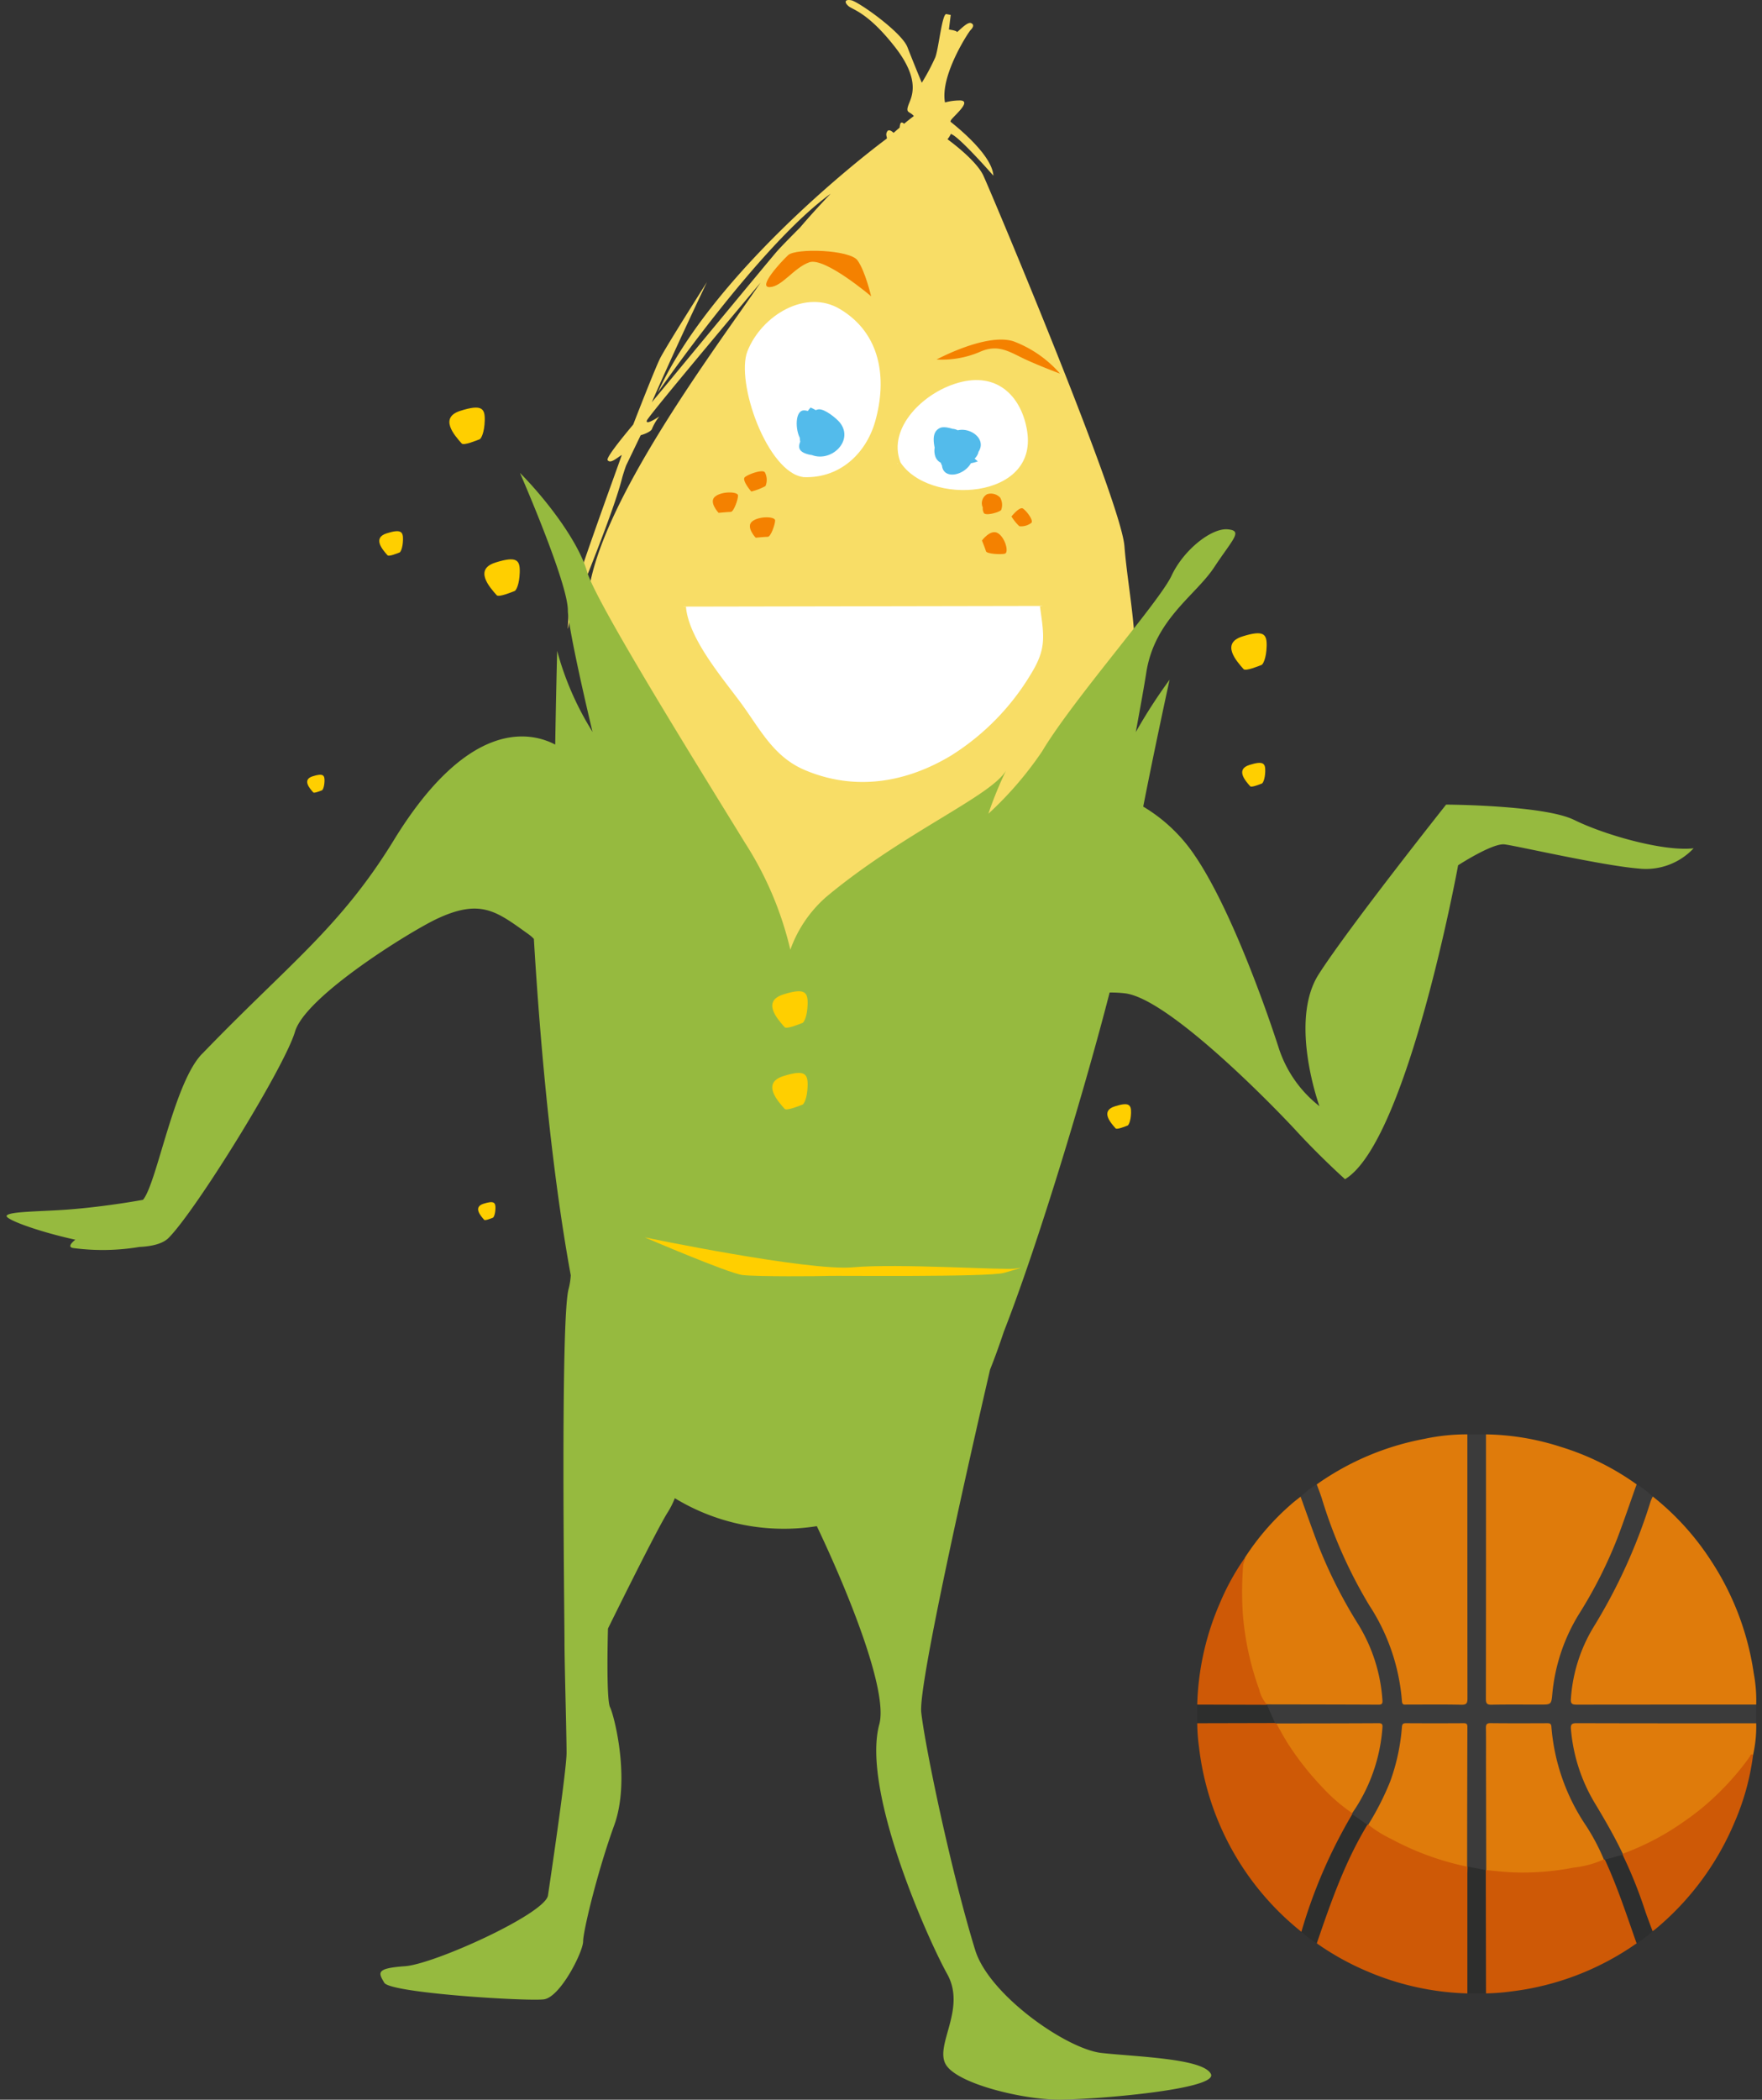 <svg xmlns="http://www.w3.org/2000/svg" xmlns:xlink="http://www.w3.org/1999/xlink" width="265.807" height="316.692" viewBox="0 0 265.807 316.692">
  <rect x="0" y="0" width="265.807" height="316.692" fill="#333333" stroke="none"/>
  <defs>
    <clipPath id="clip-path">
      <rect id="Rectangle_160" data-name="Rectangle 160" width="265.807" height="316.692" transform="translate(36.802)" fill="none"/>
    </clipPath>
    <clipPath id="clip-path-2">
      <rect id="Rectangle_1246" data-name="Rectangle 1246" width="84.351" height="84.324" fill="none"/>
    </clipPath>
  </defs>
  <g id="Groupe_3936" data-name="Groupe 3936" transform="translate(-1321.497 -5459.986)">
    <g id="Groupe_3796" data-name="Groupe 3796" transform="translate(1284.695 5459.986)">
      <g id="Groupe_448" data-name="Groupe 448" clip-path="url(#clip-path)">
        <path id="Tracé_1135" data-name="Tracé 1135" d="M218.281,82.352C217.75,75.477,198.147,28.932,197,26.476c-1.029-2.2-4.666-4.933-5.409-5.476a3.421,3.421,0,0,0,.457-.688c.034-.06.044-.108.069-.163l.026.077c1.179.334,6.374,6.272,6.374,6.272-.176-2.881-4.7-6.734-6.471-8.139a.749.749,0,0,1,.2-.408c.69-.791,2.888-2.69,1.329-2.8a8.5,8.5,0,0,0-2.36.3c-.759-4.055,3.547-10.607,3.859-10.914.329-.319.651-.847.039-1.063s-2.1,1.55-2.111,1.343-1.194-.367-1.194-.367l.273-2.195-.651-.129c-.655-.13-1.154,5.151-1.674,6.516a32.546,32.546,0,0,1-2.04,3.841s-1.274-3.075-2.163-5.365S178.142.246,177.086.044s-1.063.356-.4.9,2.934.972,6.967,6.123,2.45,7.647,2.053,8.758.007.98.555,1.424a1.731,1.731,0,0,1,.253.262c-.4.29-.875.664-1.466,1.158-.209-.187-.486-.337-.59.068a2.644,2.644,0,0,0-.083.508c-.294.253-.59.509-.913.794-.21-.2-.725-.635-.978-.191-.322.56.115.933-.091,1.088-4.427,3.281-26.5,20.712-34.512,38.287,0,0,15.3-22.233,26.09-30.007-1.636,1.71-3.209,3.44-4.62,5.1-1.6,1.606-3.036,3.068-3.595,3.723-1.371,1.6-14.71,17.73-18.768,22.634,3.728-8.537,8.311-18.117,8.311-18.117s-6.142,9.669-7.061,11.492c-.573,1.135-2.562,6.138-4.052,9.98-1.8,2.153-4.14,5.053-3.861,5.386.393.462,1.022-.043,1.895-.643.1-.067.16-.106.241-.16l0,0c-.29.957-7.9,21.58-8.016,23.783s-.231,3.2.031,1.726,6.4-15.7,8-21.9c.138-.536.352-1.208.621-1.976l2.212-4.6s1.6-.44,1.73-1.016a7.778,7.778,0,0,1,1.091-1.824s-2.115,1.427-1.893.637c.166-.585,11.035-13.518,17.153-20.811-7.286,10.682-28.7,38.844-25.864,51.644.193.868.44,2.4.722,4.385a8.662,8.662,0,0,0-1.6,4.067c-.347,1.739,1.748,7.306,3.671,11.889,1.412,11.145,2.984,23.139,4.053,26.261,1.951,5.689,12.993,35.244,15.627,42.926s5.417,6.933,5.417,6.933c10.706-6.032,21.346-22.012,36.461-40.025,16.31-17.182,16.012-40.233,17.484-46.591s-.552-14.91-1.079-21.786" transform="translate(-11.857 0)" fill="#f8dd66"/>
        <path id="Tracé_1136" data-name="Tracé 1136" d="M277.936,130.577c-4.5-2.242-19.318-2.316-19.318-2.316S243.956,146.73,239.4,153.846s.107,19.9.107,19.9a18.285,18.285,0,0,1-6.186-8.917c-1.933-5.981-7.274-21.1-12.683-28.983a24.4,24.4,0,0,0-7.716-7.282c1.862-9.479,3.979-19.141,3.979-19.141a81.323,81.323,0,0,0-5.1,7.9c.729-3.962,1.291-7.085,1.579-8.945,1.245-8.047,7.417-11.619,10.25-15.914s4.413-5.526,2-5.723-6.611,3.082-8.441,7.007-14.888,18.706-19.515,26.477a53.248,53.248,0,0,1-8.11,9.415,57.436,57.436,0,0,1,2.661-6.511c-2.257,3.869-15.477,9.35-27.084,19.022a19.088,19.088,0,0,0-5.452,8,51.486,51.486,0,0,0-6.8-16.06c-7.739-12.575-22.571-36.432-23.86-40.945S122.964,82.336,118.9,78.23c0,0,7.224,16.528,7.224,20.718,0,1.668,1.534,9.166,3.725,18.353-.058-.093-.124-.212-.18-.3a45.174,45.174,0,0,1-5.159-11.93s-.209,8.613-.29,14.138c-3.6-1.889-12.992-4.111-24.34,14.405-8.107,13.22-15.895,18.732-28.762,32.073-4.368,4.1-6.98,19.734-9.087,22.184,0,0-5.231.983-11.067,1.448-4.02.321-9.184.277-9.5.952-.252.54,4.753,2.394,10.361,3.617-.741.6-1.1,1.124-.327,1.254a33.569,33.569,0,0,0,9.992-.163c1.957-.092,3.543-.5,4.4-1.358,4.147-4.156,17.5-25.751,19.076-31.113s17.381-15.115,21.373-17c6.683-3.151,9.07-1.106,13.861,2.311a5.476,5.476,0,0,1,.8.7c.778,13.07,2.4,33.493,5.564,50.732a10.624,10.624,0,0,1-.32,2.051c-1.251,4.372-.625,49.673-.625,53.11s.312,14.06.312,16.873-2.812,21.555-2.812,21.555c-.625,2.814-17.182,10.313-21.558,10.623s-4.059.94-3.123,2.5,21.555,2.814,24.056,2.5,5.936-7.186,5.936-8.746,2.186-10.622,4.686-17.5,0-16.56-.623-17.81-.314-11.872-.314-11.872,7.333-14.917,9.03-17.56a12.731,12.731,0,0,0,1.054-2.1,31.651,31.651,0,0,0,21.422,4.217c4.591,9.632,10.806,24.82,9.423,29.891-2.712,9.944,7.31,32.384,10.247,37.666s-1.96,10.723-.2,13.659,11.738,5.282,17.02,5.282,24.131-1.528,22.956-3.878-11.219-2.579-16.5-3.166-16.98-8.762-19.055-15.516c-3.62-11.75-7.552-30.576-8.139-35.857-.458-4.116,7.047-37.264,10.382-51.694.713-1.786,1.407-3.708,2.082-5.737,5.316-13.574,12.374-37.172,15.954-51.137a18,18,0,0,1,2.327.123c6.528.781,22.1,16.695,25.849,20.763s7.338,7.269,7.338,7.269c9.421-5.682,17.059-47.349,17.059-47.349s5.175-3.367,7-3.149,14.706,3.195,20.215,3.641a9.853,9.853,0,0,0,8.309-3.05c-4.564.518-13.524-2.046-18.024-4.286" transform="translate(-3.66 -6.906)" fill="#96ba3f"/>
        <path id="Tracé_1137" data-name="Tracé 1137" d="M172.247,76.829c-5.806-.786-10.715-14.811-8.8-19.682,2.226-5.663,9.25-9.937,14.774-6.607,6.395,3.849,7.379,10.905,5.516,17.508-1.444,5.117-5.754,9.26-11.847,8.78" transform="translate(-14.391 -4.358)" fill="#fff"/>
        <path id="Tracé_1138" data-name="Tracé 1138" d="M172.247,76.829c-5.806-.786-10.715-14.811-8.8-19.682,2.226-5.663,9.25-9.937,14.774-6.607,6.395,3.849,7.379,10.905,5.516,17.508-1.444,5.117-5.754,9.26-11.847,8.78" transform="translate(-14.391 -4.358)" fill="none" stroke="#f8dd66" stroke-width="1.066"/>
        <path id="Tracé_1139" data-name="Tracé 1139" d="M188.783,75.4c-2.178-5.573,3.776-11.446,9.626-12.812,6.039-1.408,9.7,2.69,10.488,7.929,1.647,10.956-15.619,12.006-20.117,4.92" transform="translate(-16.625 -5.5)" fill="#fff"/>
        <path id="Tracé_1140" data-name="Tracé 1140" d="M188.783,75.4c-2.178-5.573,3.776-11.446,9.626-12.812,6.039-1.408,9.7,2.69,10.488,7.929,1.647,10.956-15.619,12.006-20.117,4.92" transform="translate(-16.625 -5.5)" fill="none" stroke="#f8dd66" stroke-width="1.031"/>
        <path id="Tracé_1141" data-name="Tracé 1141" d="M196.994,71.913c-.643,1.024-1.9,5.052.421,5.286,1.464.146,3.17-2.476,1.96-3.512-1.5-1.282-2.913.456-3.195,1.793-.77,3.649,4.059,2.608,4.622-.246.334-1.7-2.17-5.4-4.067-4.01-.746.55-.9,3.145-.769,3.942.258,1.594,1.357,1.859,2.928,1.1,2.794-1.349,3.377-5.56-.762-5.067-2.016.238-3,3.714-1.3,4.838,2.194,1.448,6.515-1.044,4.1-3.365-.817-.792-3.976-2.464-5.167-1.865-.956.48-1,1.5-.83,2.6.516,3.256,4.468,3.829,6.544,1.172,1.893-2.426-2.294-4.764-4.171-2.752-.876.938-2.277,4.319-.758,4.993,2.615,1.157,6.655-4.168,1.667-5.241a2.707,2.707,0,0,0-3.139,3.43c.85,2.81,6.936.467,6.059-1.9-.69-1.861-2.718-1.268-3.46-.024-1.635,2.742,1.254,3.676,3.837,2.746" transform="translate(-17.202 -6.24)" fill="#53bbeb"/>
        <path id="Tracé_1142" data-name="Tracé 1142" d="M176.431,67.959c-2.254-.1-5.45,5.084-2.164,5.72,3.75.728,5.849-4.347,2.016-5.024-1.516-.268-2.07,1.256-2.687,2.308-.968,1.65-1.9,2.944.342,3.524,1.988.51,4.592-.427,4.418-2.655-.15-1.895-2.373-3.672-4.067-4.413-1.491,1.555-2.609,5.524-.427,6.865,3.087,1.9,7.142-1.7,4.845-4.59-.472-.593-2.27-2.105-3.218-2-.92.1-1.186,1.007-1.534,1.8-.953,2.155-1.3,6.153,2.363,3.915,1.083-.663,1.871-1.329,1.424-2.562-.361-1-3.4-3.166-4.579-2.99-1.387.211-1.12,3.544-.264,4.48,1.491,1.638,5.189-.346,3.927-2.235-1.139-1.7-2.071.54-1.258,1.52" transform="translate(-15.201 -5.952)" fill="#53bbeb"/>
        <path id="Tracé_1143" data-name="Tracé 1143" d="M153.471,100.341c.363,4.836,5.357,10.7,8.23,14.571,2.994,4.033,5.015,8.348,9.954,10.426,7.673,3.23,15.466,1.928,22.387-2.244a37.259,37.259,0,0,0,12.226-12.553c2.365-3.881,1.925-5.885,1.317-10.3" transform="translate(-13.548 -8.849)" fill="#fff"/>
        <path id="Tracé_1144" data-name="Tracé 1144" d="M153.471,100.341c.363,4.836,5.357,10.7,8.23,14.571,2.994,4.033,5.015,8.348,9.954,10.426,7.673,3.23,15.466,1.928,22.387-2.244a37.259,37.259,0,0,0,12.226-12.553c2.365-3.881,1.925-5.885,1.317-10.3" transform="translate(-13.548 -8.849)" fill="none" stroke="#f8dd66" stroke-width="0.715"/>
        <path id="Tracé_1145" data-name="Tracé 1145" d="M165.316,88.657s-1.55-1.639-.522-2.464,3.455-.758,3.456-.143-.657,2.469-1.1,2.469-1.837.139-1.837.139" transform="translate(-14.517 -7.555)" fill="#f48100"/>
        <path id="Tracé_1146" data-name="Tracé 1146" d="M159.181,84.544s-1.55-1.639-.522-2.464,3.456-.762,3.456-.147-.654,2.468-1.1,2.47-1.839.141-1.839.141" transform="translate(-13.975 -7.192)" fill="#f48100"/>
        <path id="Tracé_1147" data-name="Tracé 1147" d="M164.57,81.02s-1.492-1.722-.963-2.171,2.642-1.214,3.011-.732a2.453,2.453,0,0,1,.095,2.078,9.411,9.411,0,0,1-2.143.825" transform="translate(-14.433 -6.882)" fill="#f48100"/>
        <path id="Tracé_1148" data-name="Tracé 1148" d="M202.966,83.747a1.553,1.553,0,0,1,.655-2,1.91,1.91,0,0,1,1.965.512,2.211,2.211,0,0,1,.15,1.877c-.282.348-2.4.936-2.618.424a1.42,1.42,0,0,1-.151-.813" transform="translate(-17.907 -7.209)" fill="#f48100"/>
        <path id="Tracé_1149" data-name="Tracé 1149" d="M202.842,89.294s1.317-1.805,2.432-1.088,1.655,2.923,1.016,3.08-2.73.027-2.841-.369-.607-1.623-.607-1.623" transform="translate(-17.906 -7.772)" fill="#f48100"/>
        <path id="Tracé_1150" data-name="Tracé 1150" d="M207.724,85.318s1.206-1.513,1.719-1.2,1.638,1.768,1.289,2.157a2.5,2.5,0,0,1-1.822.514,7.2,7.2,0,0,1-1.186-1.469" transform="translate(-18.337 -7.422)" fill="#f48100"/>
        <path id="Tracé_1151" data-name="Tracé 1151" d="M195.338,59.184s7.552-4.079,11.627-2.734a17.529,17.529,0,0,1,6.992,4.861s-2.913-1.079-5.242-2.154-4.079-2.429-6.98-1.068a14.661,14.661,0,0,1-6.4,1.095" transform="translate(-17.244 -4.959)" fill="#f48100"/>
        <path id="Tracé_1152" data-name="Tracé 1152" d="M182.969,48.348s-6.994-5.944-9.32-5.127-4.111,3.682-5.975,3.745,1.615-3.735,2.773-4.821,9.305-.833,10.472.79,2.05,5.413,2.05,5.413" transform="translate(-14.754 -3.662)" fill="#f48100"/>
        <path id="Tracé_1153" data-name="Tracé 1153" d="M147.047,204.7s24.65,5.123,31.4,4.512,22.973.46,24.548.191.528-.024-1.738.646-25.406.408-26.457.46-10.909.135-13.031-.135-14.723-5.675-14.723-5.675" transform="translate(-12.981 -18.07)" fill="#ffcf00"/>
        <path id="Tracé_1154" data-name="Tracé 1154" d="M104.368,91.51c-.738-.825-2.325-2.615-.133-3.31s2.5-.234,2.463,1-.369,1.831-.514,1.885c-.287.111-1.613.656-1.815.429" transform="translate(-9.103 -7.757)" fill="#ffcf00"/>
        <path id="Tracé_1155" data-name="Tracé 1155" d="M224.832,186.312c-.738-.825-2.326-2.615-.135-3.313s2.5-.234,2.464,1-.369,1.833-.516,1.889c-.285.107-1.611.655-1.813.429" transform="translate(-19.737 -16.126)" fill="#ffcf00"/>
        <path id="Tracé_1156" data-name="Tracé 1156" d="M245.96,110.179c-1.1-1.23-3.465-3.9-.2-4.934s3.723-.351,3.671,1.484-.552,2.728-.766,2.811c-.429.163-2.4.976-2.706.639" transform="translate(-21.549 -9.248)" fill="#ffcf00"/>
        <path id="Tracé_1157" data-name="Tracé 1157" d="M247.111,129.735c-.715-.8-2.258-2.542-.127-3.217s2.424-.23,2.392.966-.361,1.78-.5,1.833c-.278.1-1.568.635-1.766.417" transform="translate(-21.707 -11.141)" fill="#ffcf00"/>
        <path id="Tracé_1158" data-name="Tracé 1158" d="M116.583,72.846c-1.1-1.232-3.466-3.9-.2-4.934s3.723-.349,3.671,1.484-.552,2.73-.768,2.811c-.429.165-2.4.978-2.7.639" transform="translate(-10.127 -5.952)" fill="#ffcf00"/>
        <path id="Tracé_1159" data-name="Tracé 1159" d="M122.376,97.948c-1.1-1.23-3.466-3.9-.2-4.932s3.723-.351,3.671,1.484-.552,2.728-.768,2.809c-.429.165-2.4.978-2.7.639" transform="translate(-10.639 -8.168)" fill="#ffcf00"/>
        <path id="Tracé_1160" data-name="Tracé 1160" d="M92.106,130.828c-.542-.605-1.7-1.916-.1-2.424s1.83-.173,1.8.729-.272,1.339-.377,1.379c-.211.081-1.181.482-1.329.315" transform="translate(-8.05 -11.314)" fill="#ffcf00"/>
        <path id="Tracé_1161" data-name="Tracé 1161" d="M120.388,201.535c-.542-.607-1.7-1.916-.1-2.424s1.83-.175,1.8.729-.272,1.337-.377,1.378c-.211.083-1.181.484-1.329.317" transform="translate(-10.547 -17.556)" fill="#ffcf00"/>
        <path id="Tracé_1162" data-name="Tracé 1162" d="M170.009,182.914c-1.1-1.234-3.468-3.9-.2-4.936s3.721-.35,3.671,1.483-.553,2.731-.769,2.814c-.429.163-2.4.976-2.7.639" transform="translate(-14.843 -15.669)" fill="#ffcf00"/>
        <path id="Tracé_1163" data-name="Tracé 1163" d="M170.009,169.4c-1.1-1.232-3.468-3.9-.2-4.934s3.721-.349,3.671,1.484-.553,2.73-.769,2.811c-.429.165-2.4.978-2.7.639" transform="translate(-14.843 -14.476)" fill="#ffcf00"/>
      </g>
    </g>
    <g id="Groupe_3798" data-name="Groupe 3798" transform="translate(1502.106 5676.32)" opacity="0.889">
      <g id="Groupe_3797" data-name="Groupe 3797" clip-path="url(#clip-path-2)">
        <path id="Tracé_9431" data-name="Tracé 9431" d="M7.186,79.219a9.151,9.151,0,0,1-.076,2.643,35.081,35.081,0,0,0,.005,5.31A47.751,47.751,0,0,0,7.8,92.607a43.217,43.217,0,0,0,2.7,8.73l.016.063a1.245,1.245,0,0,1-.9.243q-4.319.022-8.637,0A1.233,1.233,0,0,1,0,101.37,41.035,41.035,0,0,1,3.4,86.1a36.632,36.632,0,0,1,3.79-6.878" transform="translate(0 -60.605)" fill="#e15d00"/>
        <path id="Tracé_9432" data-name="Tracé 9432" d="M118.4,40.783q0,1.406,0,2.812c-.427.367-.946.251-1.432.251q-11.986.011-23.972,0h-.878c-1.4,0-1.506.131-1.323,1.52A26.847,26.847,0,0,0,94.85,56.5a59.536,59.536,0,0,1,3.166,5.67,2.45,2.45,0,0,1,.347.985.7.7,0,0,1-.074.292,5.387,5.387,0,0,1-2.764.864.655.655,0,0,1-.258-.159c-1.958-3.988-4.689-7.568-6.235-11.773a26.791,26.791,0,0,1-1.648-6.985c-.025-.292-.089-.578-.127-.868a.68.68,0,0,0-.762-.667c-2.634,0-5.268-.01-7.9,0-.476,0-.687.245-.694.706,0,.293-.008.585-.008.878q0,9.394,0,18.788a4.9,4.9,0,0,1-.079,1.31.644.644,0,0,1-.161.253,4.763,4.763,0,0,1-2.848-.5.779.779,0,0,1-.155-.265,5.347,5.347,0,0,1-.083-1.4q0-9.082,0-18.165c0-1.614,0-1.614-1.654-1.614-2.194,0-4.389.024-6.582-.013-.766-.013-1.126.251-1.183,1.022a27.178,27.178,0,0,1-.936,5.172,29.915,29.915,0,0,1-4.1,8.784.71.71,0,0,1-.245.159,4.266,4.266,0,0,1-2.53-1.756.713.713,0,0,1,.059-.286,29.266,29.266,0,0,0,3.764-8.758c.218-.973.379-1.955.524-2.94.179-1.225.027-1.388-1.2-1.389q-6.5-.005-13.005,0a9.954,9.954,0,0,1-1.316-.036.975.975,0,0,1-.274-.085A6.581,6.581,0,0,1,44.537,40.8a.489.489,0,0,1,.22-.176,4.345,4.345,0,0,1,1.309-.087q7.247-.005,14.493,0c1.15,0,1.287-.138,1.149-1.269a24.208,24.208,0,0,0-3.4-10.166,79.868,79.868,0,0,1-8.4-18.4,2.792,2.792,0,0,1-.251-1.279A14.193,14.193,0,0,1,52.1,7.566c.556.3.629.893.805,1.406,1.136,3.3,2.224,6.607,3.672,9.786A60.432,60.432,0,0,0,60.1,25.441a34.153,34.153,0,0,1,4.147,9.078,35.272,35.272,0,0,1,.883,4.835c.138,1.13.2,1.167,1.306,1.169q3.472.007,6.943,0c1.141,0,1.185-.043,1.185-1.189q0-15.292,0-30.585c0-2.49,0-4.98,0-7.47A1.685,1.685,0,0,1,74.823.024h2.812c.383.457.252,1.006.252,1.52q.011,18.63.005,37.26c0,1.873-.077,1.717,1.713,1.72q3.208.006,6.416,0c1.092,0,1.2-.04,1.289-1.08a32,32,0,0,1,5.177-14.229,66.9,66.9,0,0,0,6.387-14.239c.291-.86.543-1.734.9-2.57.136-.317.217-.679.581-.842A14.638,14.638,0,0,1,102.8,9.4a2.551,2.551,0,0,1-.21,1.2,99.708,99.708,0,0,1-4.378,11.2c-1.295,2.7-2.886,5.228-4.373,7.818a25.169,25.169,0,0,0-3.083,9.734c-.121,1.039.036,1.179,1.167,1.179q12.522,0,25.045.007c.486,0,1.005-.12,1.434.245" transform="translate(-34.072 -0.018)" fill="#3b3b3c"/>
        <path id="Tracé_9433" data-name="Tracé 9433" d="M208.075,7.564c-.966,2.712-1.888,5.441-2.91,8.132A67.692,67.692,0,0,1,199.459,27a27.778,27.778,0,0,0-4.1,12.14c-.149,1.645-.167,1.643-1.876,1.643-2.431,0-4.863-.03-7.294.019-.719.015-.855-.219-.854-.884q.027-19.947.013-39.893a38.528,38.528,0,0,1,11.334,1.9,39.519,39.519,0,0,1,11.387,5.636" transform="translate(-141.79 -0.018)" fill="#f48306"/>
        <path id="Tracé_9434" data-name="Tracé 9434" d="M99.458.006q0,19.9.016,39.8c0,.734-.121,1-.938.982-2.723-.061-5.447-.021-8.171-.025-.356,0-.731.125-.776-.5a30.681,30.681,0,0,0-4.937-14.484A71.323,71.323,0,0,1,77.481,9.6c-.228-.689-.494-1.366-.742-2.049A41.1,41.1,0,0,1,92.943.691,30.434,30.434,0,0,1,99.458.006" transform="translate(-58.708 0)" fill="#f48306"/>
        <path id="Tracé_9435" data-name="Tracé 9435" d="M267.833,71.3q-13.528,0-27.055.015c-.707,0-.964-.122-.9-.9A23.9,23.9,0,0,1,243.3,59.6a83.129,83.129,0,0,0,8.61-18.972,6.647,6.647,0,0,1,.321-.711,40.189,40.189,0,0,1,8.695,9.543,41.883,41.883,0,0,1,6.537,17.14,21.911,21.911,0,0,1,.37,4.7" transform="translate(-183.508 -30.54)" fill="#f48306"/>
        <path id="Tracé_9436" data-name="Tracé 9436" d="M37.632,40.014c.851,2.349,1.678,4.708,2.559,7.046a72.132,72.132,0,0,0,6.114,12.173A24.977,24.977,0,0,1,49.979,70.69c.03.439,0,.7-.565.7-5.623-.028-11.246-.032-16.869-.042A4.9,4.9,0,0,1,31.4,69.117a43.186,43.186,0,0,1-2.488-11.53,52.145,52.145,0,0,1,.054-7.173c.025-.416.3-.766.259-1.188a37.792,37.792,0,0,1,6.979-8.054c.453-.41.95-.773,1.426-1.158" transform="translate(-22.042 -30.612)" fill="#f48306"/>
        <path id="Tracé_9437" data-name="Tracé 9437" d="M23.383,198.091a.425.425,0,0,0,0,.161.889.889,0,0,1-.165.661,79.178,79.178,0,0,0-7,16.205c-.1.317-.121.707-.507.868A41.764,41.764,0,0,1,.277,188.2,28.578,28.578,0,0,1,0,184.532a1.359,1.359,0,0,1,1.072-.276q4.787-.017,9.574,0a1.655,1.655,0,0,1,1.091.25l.187.058c.334.129.447.442.6.721a44.373,44.373,0,0,0,7.31,9.582c.984,1,2.092,1.862,3.158,2.771.154.132.338.236.39.455" transform="translate(0 -140.956)" fill="#e15d00"/>
        <path id="Tracé_9438" data-name="Tracé 9438" d="M84.153,250.563a.52.52,0,0,0,.127-.02,10.787,10.787,0,0,1,2.521,1.391,42.519,42.519,0,0,0,11.563,4.521,1.206,1.206,0,0,1,.834.424l.064-.009a1.829,1.829,0,0,1,.25,1.181q.006,8.393,0,16.785A1.479,1.479,0,0,1,99.231,276a41.284,41.284,0,0,1-15.3-3.413,40.622,40.622,0,0,1-7.41-4.134,1.224,1.224,0,0,1,.118-1.012c1.212-3.35,2.267-6.76,3.742-10.01q1.45-3.193,3.178-6.246a1.333,1.333,0,0,1,.6-.618" transform="translate(-58.48 -191.673)" fill="#e15d00"/>
        <path id="Tracé_9439" data-name="Tracé 9439" d="M247.7,205.089c-1.246-2.611-2.693-5.11-4.184-7.588a25.792,25.792,0,0,1-3.631-11.206c-.067-.768.178-.906.893-.9q13.529.036,27.059.015a19.748,19.748,0,0,1-.474,4.775,48.492,48.492,0,0,1-5.192,6.047,43.323,43.323,0,0,1-13.485,8.746c-.306.127-.625.366-.986.115" transform="translate(-183.51 -141.829)" fill="#f48306"/>
        <path id="Tracé_9440" data-name="Tracé 9440" d="M202.25,272.81q.075.015.149.035a4.388,4.388,0,0,1,.975,1.649c1.465,3.265,2.524,6.681,3.722,10.045a1.148,1.148,0,0,1,.09.933,41.533,41.533,0,0,1-18.959,7.259,32.363,32.363,0,0,1-3.76.287,1.358,1.358,0,0,1-.277-1.073q-.016-8.218,0-16.437a1.634,1.634,0,0,1,.249-1.091l.064.011a1.1,1.1,0,0,1,.994-.186,41.459,41.459,0,0,0,15.9-1.311,1.937,1.937,0,0,1,.86-.123" transform="translate(-140.906 -208.696)" fill="#e15d00"/>
        <path id="Tracé_9441" data-name="Tracé 9441" d="M273.058,220.438a39.509,39.509,0,0,0,9.407-4.976,37.943,37.943,0,0,0,5.725-4.854,39.527,39.527,0,0,0,3.986-4.745c.118-.171.153-.576.547-.333a37.192,37.192,0,0,1-2.8,10.172,42.1,42.1,0,0,1-11.933,16.109c-.133.112-.282.206-.424.309-.361-.066-.407-.387-.5-.649-1.268-3.474-2.408-7-3.958-10.362a.725.725,0,0,1-.056-.51,1.216,1.216,0,0,1,.012-.16" transform="translate(-208.87 -157.178)" fill="#e15d00"/>
        <path id="Tracé_9442" data-name="Tracé 9442" d="M76.832,245.438c-3.4,5.6-5.534,11.735-7.636,17.886a16.891,16.891,0,0,1-2.323-1.746,76.726,76.726,0,0,1,7.67-17.735l2.29,1.594" transform="translate(-51.16 -186.548)" fill="#2c2d2c"/>
        <path id="Tracé_9443" data-name="Tracé 9443" d="M176.208,277.995q.015,9.3.031,18.6h-2.812q0-9.081,0-18.163c0-.321.02-.642.031-.963l2.749.526" transform="translate(-132.676 -212.272)" fill="#2c2d2c"/>
        <path id="Tracé_9444" data-name="Tracé 9444" d="M264.39,269.9a68.13,68.13,0,0,1,3.461,8.664c.341.956.7,1.905,1.055,2.858a14.988,14.988,0,0,1-2.411,1.837c-1.5-4.247-2.89-8.533-4.787-12.628l2.682-.731" transform="translate(-200.214 -206.482)" fill="#2c2d2d"/>
        <path id="Tracé_9445" data-name="Tracé 9445" d="M0,173.489l10.519.031,1.218,2.752L0,176.3v-2.811" transform="translate(0 -132.724)" fill="#2c2d2c"/>
        <path id="Tracé_9446" data-name="Tracé 9446" d="M203.142,205.947a14.926,14.926,0,0,1-4.581,1.239,39.957,39.957,0,0,1-9.1.714c-1.359-.046-2.714-.219-4.071-.334q-.016-8.075-.031-16.149c0-1.755.018-3.511-.012-5.267-.009-.544.1-.762.711-.755,2.838.033,5.677.02,8.515.009.4,0,.619.043.655.546a30.929,30.929,0,0,0,5.126,14.764,31.736,31.736,0,0,1,2.785,5.232" transform="translate(-141.798 -141.833)" fill="#f48306"/>
        <path id="Tracé_9447" data-name="Tracé 9447" d="M124.72,207.058a42.013,42.013,0,0,1-11.532-4.216,17.512,17.512,0,0,1-3.386-2.12,41.7,41.7,0,0,0,3.291-6.464,30.869,30.869,0,0,0,1.787-8.251c.036-.457.17-.589.621-.586q4.35.027,8.7,0c.413,0,.558.122.557.547q-.031,10.545-.039,21.089" transform="translate(-84.002 -141.852)" fill="#f48306"/>
        <path id="Tracé_9448" data-name="Tracé 9448" d="M62.206,198.983a25.8,25.8,0,0,1-4.6-3.995,43.9,43.9,0,0,1-5.113-6.507c-.615-.988-1.164-2.017-1.743-3.027,5.153-.009,10.307-.011,15.46-.039.592,0,.577.3.548.713a25.823,25.823,0,0,1-3.609,11.389c-.293.5-.625.978-.939,1.467" transform="translate(-38.822 -141.847)" fill="#f48306"/>
      </g>
    </g>
  </g>
</svg>
